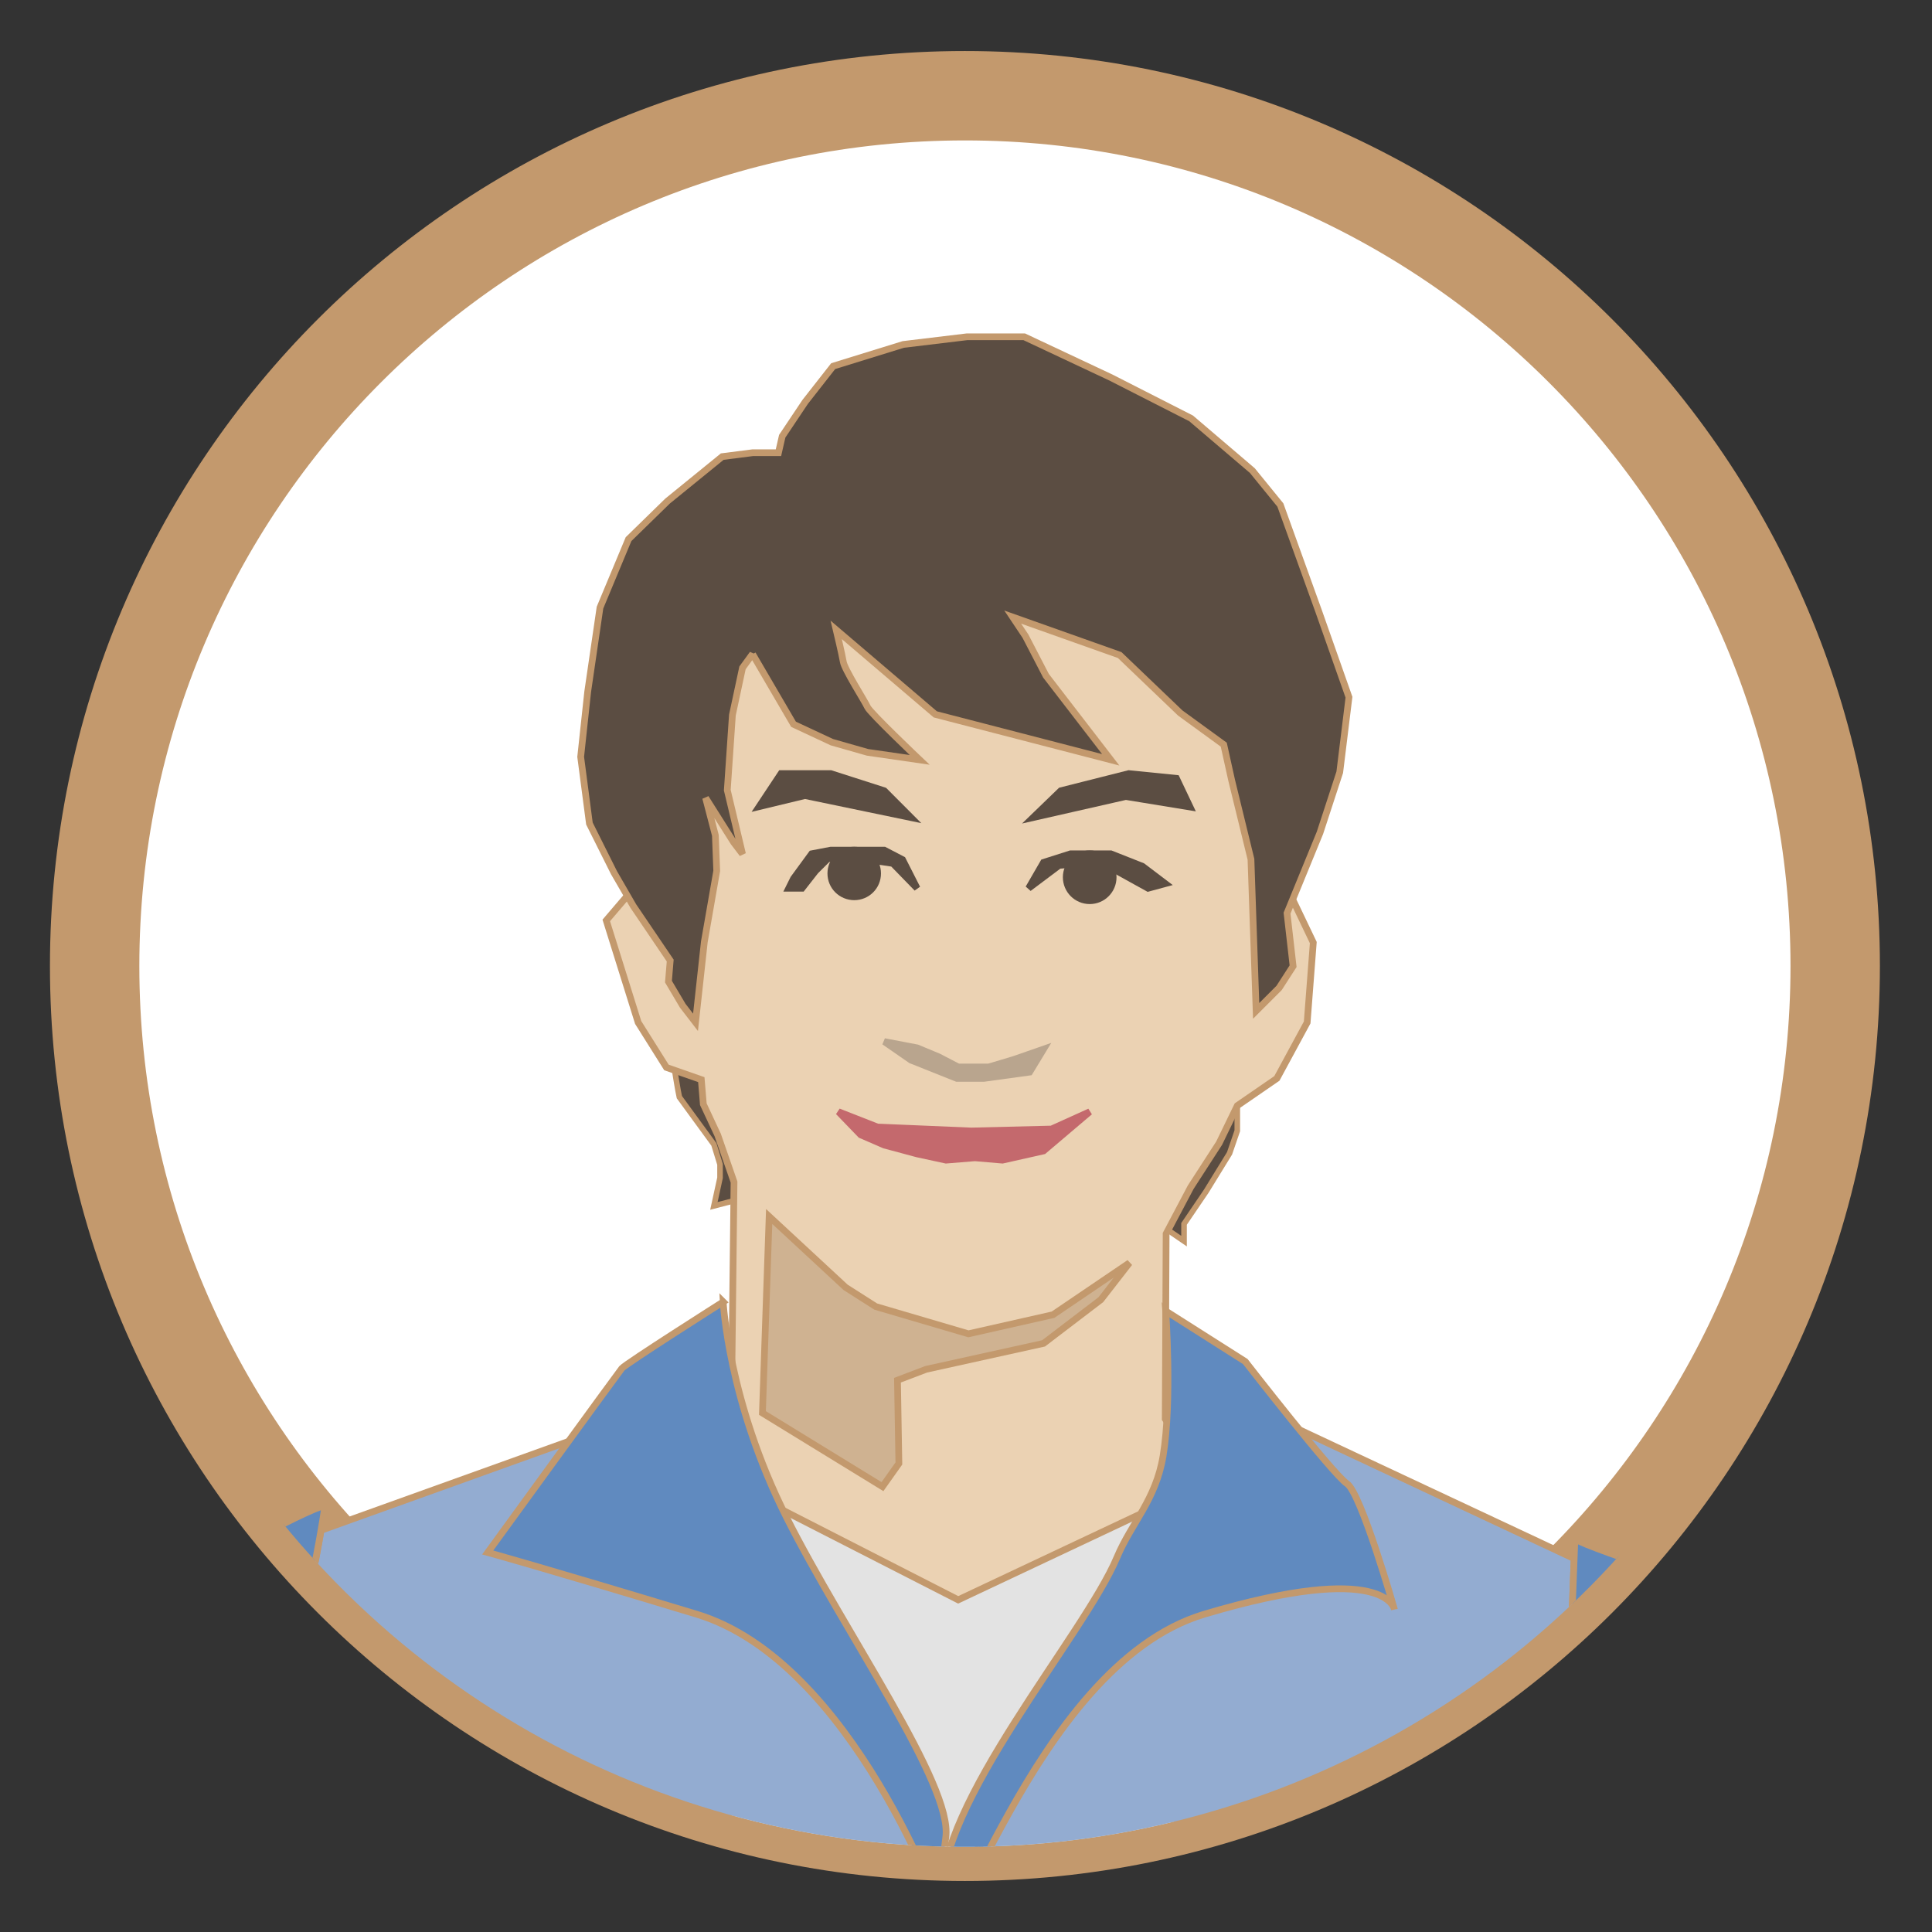 <?xml version="1.0" encoding="UTF-8"?><svg xmlns="http://www.w3.org/2000/svg" xmlns:xlink="http://www.w3.org/1999/xlink" viewBox="0 0 287 287"><rect x="0" y="0" width="287" height="287" fill="#333333" stroke="none"/><defs><style>.cls-1{fill:#666;}.cls-1,.cls-2,.cls-3,.cls-4,.cls-5,.cls-6,.cls-7,.cls-8,.cls-9,.cls-10,.cls-11,.cls-12,.cls-13{stroke:#c3996d;}.cls-2{stroke-width:.83px;}.cls-2,.cls-6,.cls-14{fill:#5b4d42;}.cls-3{fill:#e3e3e3;}.cls-15{clip-path:url(#clippath-2);}.cls-4{fill:#608abf;}.cls-5{fill:#ebd2b3;}.cls-16{clip-path:url(#clippath-1);}.cls-7,.cls-17{fill:none;}.cls-8{fill:#93acd1;}.cls-9{fill:#9b8978;}.cls-18{clip-path:url(#clippath);}.cls-10{fill:#a4bebf;}.cls-11{fill:#fff;stroke-width:13.28px;}.cls-19{fill:#b9a58e;stroke:#b9a58e;}.cls-12{fill:#c3ba9b;}.cls-14{stroke:#5b4d42;}.cls-20{fill:#c4696d;stroke:#c4696d;}.cls-13{fill:#cfb291;}</style><clipPath id="clippath"><circle class="cls-17" cx="143.34" cy="143.5" r="130.84" transform="translate(-20.63 262.89) rotate(-81.09)"/></clipPath><clipPath id="clippath-1"><circle class="cls-17" cx="143.34" cy="-171.62" r="130.84" transform="translate(264.41 16.37) rotate(-72.65)"/></clipPath><clipPath id="clippath-2"><rect class="cls-7" x="-34.71" y="-304.48" width="335.56" height="352.99"/></clipPath></defs><g id="_ートボードのガイド-3"><rect id="_ートボード_3" class="cls-17" width="287" height="287"/></g><g id="_"><path class="cls-11" d="M272.62,143.5c0,71.4-57.88,129.28-129.28,129.28-71.4,0-129.28-57.88-129.28-129.28S71.94,14.22,143.34,14.22s129.28,57.88,129.28,129.28Z"/><g class="cls-18"><g><path class="cls-2" d="M106.05,170.01l.91,2.96v2l-.91,4.17,6.21-1.61,60.28,4.55,3.35,2.29v-2.56l3.29-4.84,3.47-5.64,1.15-3.35v-6.54l-83.62-6.74v4.02s.55,3.48,.74,4.26l5.12,7.01Z"/><polygon class="cls-5" points="104.18 160.38 99 158.57 94.8 151.89 90.06 136.73 102.06 122.68 105.73 91.38 132.45 80.13 191.05 88.54 188.4 126.03 195.09 140.02 194.18 151.89 189.68 160.2 183.81 164.24 181.11 169.81 176.88 176.36 173.23 183.27 173.1 210.79 182.49 225.14 179.8 238.91 140.45 261.26 105.8 234.53 103.19 213.66 108.67 207.92 109.04 175.59 106.61 168.59 104.48 164.03 104.18 160.38"/><path class="cls-6" d="M111.8,97.18l6.08,10.41,5.69,2.66,5.3,1.51,7.75,1.12s-7.38-7-7.75-7.84c-.38-.86-3.42-5.59-3.6-6.73-.19-1.13-1.05-4.74-1.05-4.74l14.72,12.55,26.06,6.75-9.62-12.49-3.05-5.88-1.89-2.83,15.89,5.64,9,8.61,6.46,4.7,1.17,5.28,2.87,11.74,.77,22.53,3.41-3.41,2.08-3.23-.9-7.88,4.89-11.93,2.94-9,1.37-11.15-4.5-12.77-5.69-15.78-4.16-5.11-9.1-7.76-11.92-6.07-12.87-6.05h-8.5l-9.47,1.14-10.41,3.22-4.16,5.31-3.41,5.1-.56,2.45h-3.81l-4.54,.58-8.13,6.61-5.79,5.65-4.24,10.17-1.83,12.52-1.04,9.65,1.3,9.91,3.65,7.3,2.87,4.96,5.48,8.09-.26,3.13,2.12,3.58,1.9,2.47,1.31-11.96,1.84-10.54-.2-5.28-1.45-5.56,4.18,6.62,1.3,1.71-2.26-9.48,.76-11.16,1.5-7.01,1.51-2.08Z"/><polygon class="cls-19" points="131.36 154.73 136.23 155.66 139.41 156.98 142.34 158.5 146.89 158.5 150.66 157.37 155.02 155.85 152.95 159.26 146.12 160.2 142.15 160.2 135.33 157.48 131.36 154.73"/><polygon class="cls-20" points="124.55 165.15 130.34 167.42 144.28 168.01 156.2 167.72 161.88 165.15 155.02 170.97 148.92 172.34 144.83 171.99 140.53 172.34 136.23 171.41 131.36 170.1 127.86 168.58 124.55 165.15"/><polygon class="cls-14" points="152.8 131.95 155.02 128.11 159.04 126.83 165 126.83 169.71 128.69 173.1 131.26 170.55 131.95 164.15 128.41 160.76 128.26 157.33 128.55 152.8 131.95"/><polygon class="cls-14" points="136.23 131.95 134.07 127.7 131.36 126.29 126.53 126.29 123.41 126.29 120.58 126.83 117.88 130.52 117.17 131.95 119.14 131.95 121.14 129.39 122.99 127.55 126.69 127.55 130.79 127.98 132.64 128.26 136.23 131.95"/><path class="cls-14" d="M130.37,129.75c0,1.93-1.55,3.47-3.47,3.47s-3.48-1.54-3.48-3.47,1.56-3.46,3.48-3.46,3.47,1.54,3.47,3.46Z"/><path class="cls-14" d="M165.36,130.31c0,1.93-1.55,3.49-3.48,3.49s-3.49-1.56-3.49-3.49,1.58-3.48,3.49-3.48,3.48,1.58,3.48,3.48Z"/><polygon class="cls-14" points="153.46 121.45 167.24 118.32 176.78 119.88 174.76 115.63 167.68 114.92 157.58 117.47 153.46 121.45"/><polygon class="cls-14" points="135.33 121.45 119.58 118.18 112.77 119.82 116.02 114.92 123.41 114.92 131.36 117.47 135.33 121.45"/><polygon class="cls-3" points="104.13 218.13 142.34 237.66 178.31 220.71 171.07 311.84 144.83 332.75 113 317.3 104.13 218.13"/><polygon class="cls-13" points="114.26 180.71 125.62 191.24 130.09 194.09 143.86 198.14 156.43 195.3 167.78 187.6 163.53 193.07 155.02 199.56 137.58 203.41 133.32 205.03 133.53 217.4 131.09 220.84 113.26 209.9 114.26 180.71"/><g><path class="cls-8" d="M47.52,352.41c1.89,10.04,2.71,33.28,3.1,40.22,.08,1.47,.12,4.21,.13,7.61H222.99c1.07-4.13,1.91-7.27,2.17-7.99,.94-2.61,4.12-44.33,4.12-44.33,0,0-.32-49.91,1.03-52.59,1.18-2.33,3.07-51.28,3.53-63.8l-43.87-20.57-50.04,71.17-36.46-74.84-55.78,20.04c-3.61,21.11-8.32,26.15-8.43,42.6-.11,17.33,6.37,72.47,8.25,82.49Z"/><path class="cls-10" d="M20.63,237.04s.02,.16,.06,.38c.7-.41,1.43-.81,2.14-1.18l-2.21,.79Z"/><path class="cls-4" d="M290.12,395.34c-6.18,2.06-8.76-22.69-8.76-30.42s-2.07-67.54-2.07-67.54l-18.56-59.4s-24.61-7.89-26.78-9.37c0,0-.04,1.07-.11,2.91-.46,12.52-2.35,61.47-3.53,63.8-1.35,2.68-1.03,52.59-1.03,52.59,0,0-3.18,41.72-4.12,44.33-.26,.73-1.1,3.86-2.17,7.99h69.58c.21-3.45-.38-5.59-2.45-4.9Z"/><path class="cls-4" d="M36.48,368.83s2.11-29.62-.71-43.72c-2.71-13.54-14.16-82.21-15.08-87.69-2.38,1.41-4.5,3.04-5.14,4.76-1.09,2.94-8.76,20-9.79,24.65-1.03,4.63-4.64,30.93-7.22,38.15-2.58,7.22-5.68,34.54-6.18,47.43-.52,12.89-4.13,33.51-.52,41.25,.83,1.78,.96,4.04,.74,6.58H33.99l2.48-31.41Z"/><path class="cls-4" d="M33.99,400.24h16.75c-.01-3.4-.05-6.14-.13-7.61-.39-6.94-1.21-30.18-3.1-40.22-1.88-10.03-8.36-65.17-8.25-82.49,.11-16.45,4.82-21.49,8.43-42.6,.19-1.12,.38-2.25,.56-3.47,.19-1.25-19.54,9.59-19.54,9.59-.99,.54-3.39,1.53-5.88,2.81-.72,.37-1.44,.76-2.14,1.18,.91,5.48,12.37,74.15,15.08,87.69,2.82,14.1,.71,43.72,.71,43.72l-2.48,31.41Z"/></g><path class="cls-4" d="M107.43,193.38s.73,14.78,9.38,31.97c8.65,17.19,24.75,39.82,23.69,47.58-1.06,7.76-.35,11.99-.35,11.99,0,0-13.4-38.09-36.67-45.13-23.27-7.05-31.03-9.17-31.03-9.17,0,0,19.35-26.64,19.92-27.34,.57-.69,15.07-9.89,15.07-9.89Z"/><path class="cls-4" d="M173.17,194.75s.97,13.32-.39,21.52c-1.09,6.55-4.68,9.92-6.85,15.07-4.87,11.6-26.91,36.7-26,50.78,.92,14.08,12.91-34.58,39-42.34,27.05-8.04,28.21-.71,28.21-.71,0,0-4.93-17.28-7.05-18.68-2.11-1.41-15.1-18.13-15.1-18.13l-11.82-7.51Z"/></g></g><g class="cls-16"><g><g class="cls-15"><g><path class="cls-1" d="M101.63-101.46s15.2,23.55,39.13,24c23.93,.45,36.29-16.99,36.29-16.99L170.19-2.23l-26.23,20.91L112.12,3.24l-10.49-104.69Z"/><g><path class="cls-12" d="M46.64,38.34c1.89,10.04,2.71,33.28,3.1,40.22,.08,1.47,.12,4.21,.13,7.61H222.12c1.07-4.13,1.9-7.27,2.16-7.99,.95-2.61,4.13-44.34,4.13-44.34,0,0-.32-49.91,1.03-52.59,1.17-2.33,3.06-51.28,3.53-63.8l-43.88-20.57L139.06-31.95l-36.46-74.85-55.77,20.04c-3.61,21.12-8.32,26.15-8.43,42.61-.11,17.33,6.37,72.46,8.24,82.49Z"/><path class="cls-9" d="M289.25,81.27c-6.18,2.06-8.76-22.69-8.76-30.42s-2.07-67.54-2.07-67.54l-18.56-59.4s-24.61-7.89-26.79-9.37c0,0-.04,1.07-.11,2.91-.46,12.52-2.35,61.47-3.53,63.8-1.36,2.68-1.03,52.59-1.03,52.59,0,0-3.18,41.73-4.13,44.34-.26,.73-1.1,3.86-2.16,7.99h69.58c.22-3.45-.38-5.58-2.45-4.9Z"/><path class="cls-9" d="M35.6,54.76s2.12-29.61-.7-43.72c-2.71-13.54-14.17-82.21-15.08-87.68-2.38,1.4-4.5,3.04-5.14,4.76-1.09,2.94-8.76,20-9.79,24.64C3.85-42.6,.25-16.31-2.33-9.09-4.91-1.87-8,25.45-8.52,38.34c-.51,12.9-4.12,33.52-.51,41.25,.83,1.78,.96,4.04,.74,6.58H33.11l2.49-31.41Z"/><path class="cls-9" d="M33.11,86.17h16.76c-.01-3.4-.05-6.14-.13-7.61-.39-6.94-1.21-30.19-3.1-40.22-1.87-10.03-8.35-65.17-8.24-82.49,.1-16.45,4.82-21.49,8.43-42.61,.19-1.12,.38-2.25,.57-3.47,.19-1.25-19.54,9.59-19.54,9.59-.99,.53-3.39,1.52-5.88,2.82-.72,.37-1.44,.76-2.15,1.18,.91,5.47,12.37,74.15,15.08,87.68,2.82,14.11,.7,43.72,.7,43.72l-2.49,31.41Z"/></g></g></g><rect class="cls-7" x="-34.71" y="-304.48" width="335.56" height="352.99"/></g></g></g></svg>